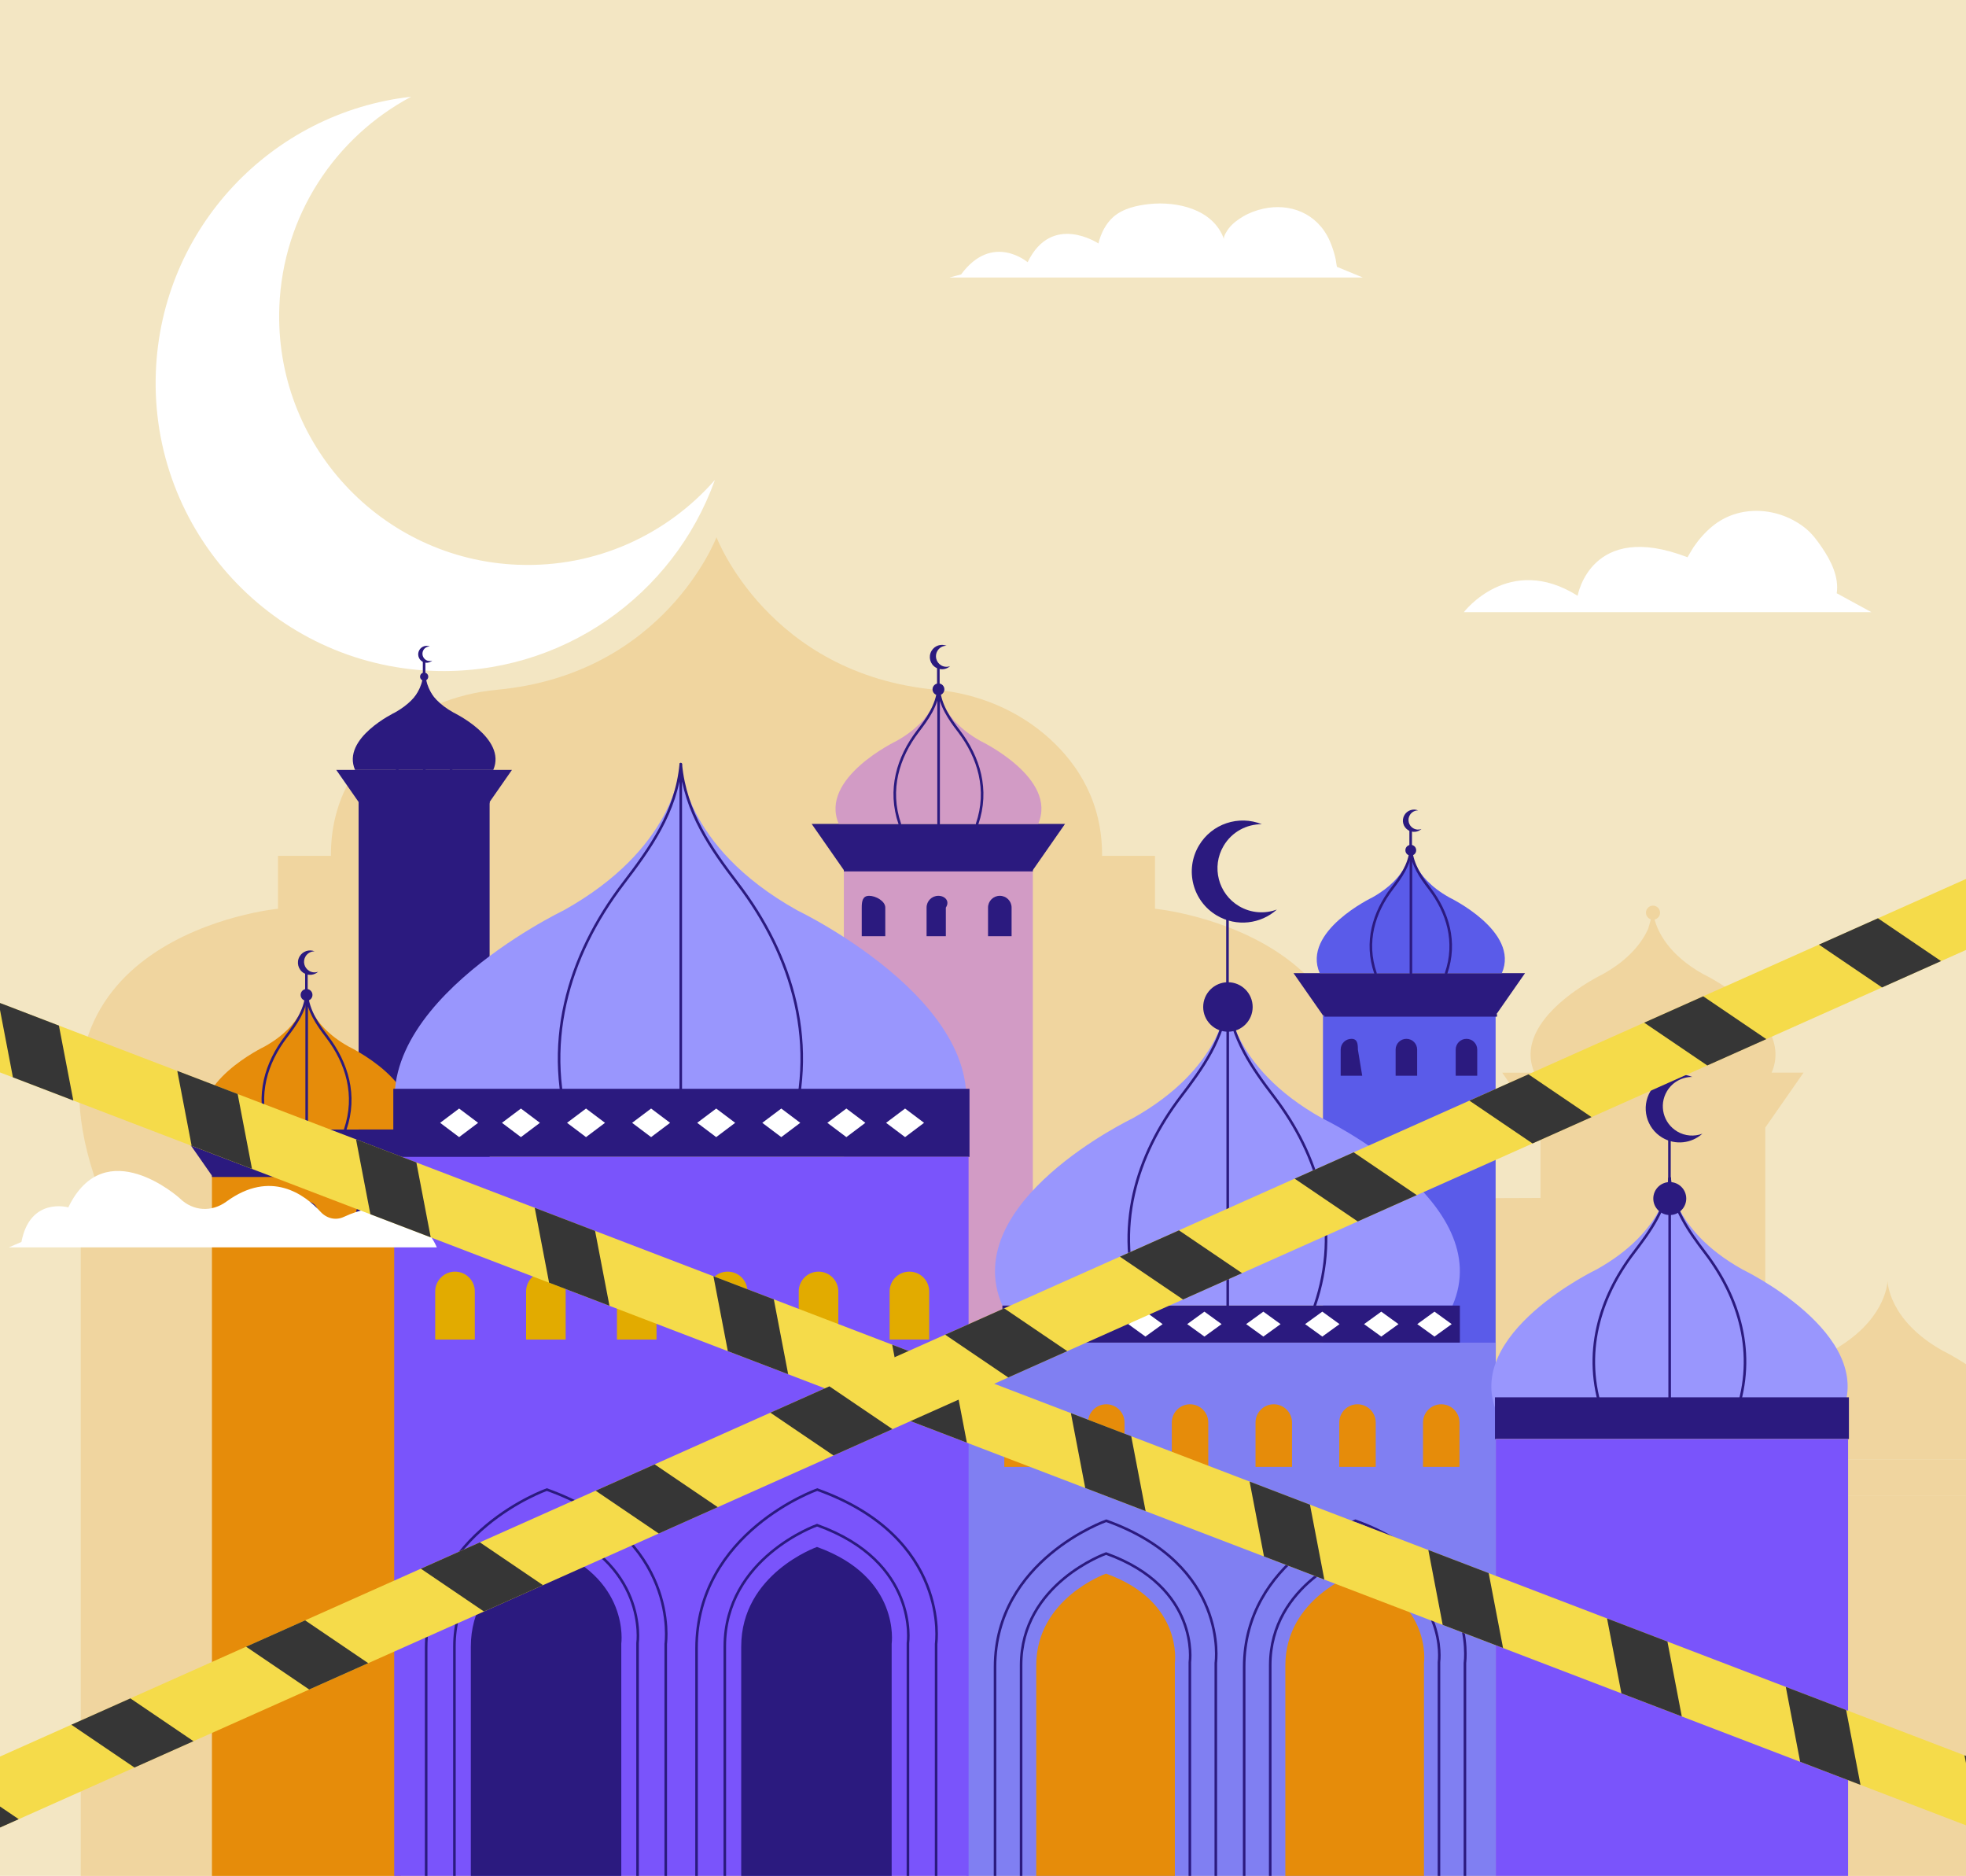 <?xml version="1.0" encoding="UTF-8"?> <svg xmlns="http://www.w3.org/2000/svg" xmlns:xlink="http://www.w3.org/1999/xlink" id="Layer_2" viewBox="0 0 564.25 538.26"><defs><style>.cls-1,.cls-2,.cls-3{fill:none;}.cls-4{fill:#807ff2;}.cls-5{fill:#363636;}.cls-6{fill:#9996fd;}.cls-7{fill:#e68c0a;}.cls-8{fill:#e2ab00;}.cls-9{fill:#f0d59f;}.cls-10{fill:#f3e6c3;}.cls-11{fill:#7a54fb;}.cls-12{fill:#5a5be9;}.cls-2{stroke-miterlimit:10;}.cls-2,.cls-3{stroke:#2b1a7f;stroke-width:.74px;}.cls-13{fill:#fff;}.cls-14{fill:#2b1a7f;}.cls-3{stroke-linecap:round;stroke-linejoin:round;}.cls-15{fill:#f5db4a;}.cls-16{fill:#d29bc5;}.cls-17{clip-path:url(#clippath);}</style><clipPath id="clippath"><rect class="cls-1" width="564.25" height="538.26"></rect></clipPath></defs><g id="OBJECTS"><g class="cls-17"><rect class="cls-10" y="0" width="564.25" height="538.26"></rect><path class="cls-9" d="M508.46,307.78c6.79-15.63-19.67-28.29-19.67-28.29-9.89-5.52-12.97-12.12-13.92-15.65.9-.2,1.57-1,1.57-1.96,0-1.11-.9-2.02-2.02-2.02s-2.02.9-2.02,2.02c0,.9.6,1.66,1.41,1.91l-.78,2.72c-1.64,3.66-5.2,8.65-12.96,12.99,0,0-26.46,12.67-19.67,28.29h-9.26l10.99,15.77v20.18l-60.25.23c29.91-75.47-50.39-83.22-50.39-83.22v-15.17h-15.19c.1-15.42-6.94-26.26-15.07-33.64-8.98-8.15-20.53-12.9-32.59-14.02-48.08-4.46-63-43.77-63-43.77,0,0-14.92,39.31-63,43.77-12.07,1.12-23.62,5.87-32.59,14.02-8.13,7.38-15.17,18.22-15.07,33.64h-15.19v15.17S-.5,268.5,29.41,343.96l-6.24,1.21v196.18h418.97v.05h64.5v-217.85h0l10.99-15.77h-9.17Z"></path><path class="cls-9" d="M557.56,387.57c-15.75-8.79-15.83-20.06-15.83-20.06v.09c-.05,1.06-.89,11.63-15.84,19.97,0,0-29.2,13.97-21.71,31.22h75.08c7.49-17.24-21.71-31.22-21.71-31.22Z"></path><rect class="cls-9" x="504.19" y="418.78" width="76.31" height="10.46"></rect><rect class="cls-9" x="498.2" y="429.24" width="88.28" height="112.16"></rect><path class="cls-13" d="M537.15,175.66h-117.03s13-17.07,32.67-4.71c0,0,3.74-21.78,31.53-11.05-.03,0,1.66-2.79,1.76-2.94,1.51-2.2,3.29-4.23,5.35-5.93,7.75-6.42,19.17-5.59,26.8.59,1.88,1.53,3.29,3.45,4.65,5.44,2.57,3.76,4.97,8.47,4.27,13.17l10,5.45Z"></path><path class="cls-13" d="M272.6,79.62h118.51s-7.38-3.04-7.39-3.05c-.05,0-.36-2.13-.39-2.26-.4-1.8-.97-3.57-1.71-5.24-3.55-7.95-11.42-10.86-19.03-9.19-2.05.45-4.06,1.19-5.9,2.29-1.41.85-2.98,1.96-4.01,3.34-.46.61-1.66,2.32-1.38,3.14-3.1-8.8-13.71-10.91-21.37-10.11-3.53.37-7.65,1.24-10.46,3.76-2.13,1.91-3.52,4.68-4.22,7.56,0,0-13.38-8.94-20.31,5.38,0,0-10.12-8.65-19.1,3.5l-3.25.86Z"></path><path class="cls-13" d="M148.75,162.06c-39.38-1.5-70.08-34.63-68.58-74.01,1-26.32,16.14-48.74,37.83-60.29-39.95,4.48-71.7,37.6-73.27,78.99-1.74,45.62,33.84,84,79.45,85.74,36.96,1.41,69.17-21.68,80.99-54.76-13.69,15.62-34.03,25.18-56.4,24.32Z"></path><rect class="cls-16" x="242.19" y="249.67" width="54.24" height="168.79"></rect><polygon class="cls-14" points="269.31 236.41 232.95 236.41 242.19 249.67 269.31 249.67 296.43 249.67 305.67 236.41 269.31 236.41"></polygon><line class="cls-2" x1="242.19" y1="249.67" x2="296.43" y2="249.67"></line><path class="cls-14" d="M249.46,257.04c-1.87,0-2.14,1.51-2.14,3.38v8.21h6.76v-8.21c0-1.87-2.75-3.38-4.62-3.38Z"></path><path class="cls-14" d="M269.31,257.04c-1.87,0-3.38,1.51-3.38,3.38v8.21h5.53v-8.21c1.24-1.87-.28-3.38-2.14-3.38Z"></path><path class="cls-14" d="M286.95,257.04c-1.87,0-3.38,1.51-3.38,3.38v8.21h6.76v-8.21c0-1.87-1.51-3.38-3.38-3.38Z"></path><path class="cls-16" d="M281.42,212.62c-12-6.7-12.07-15.29-12.07-15.29v.07c-.04.81-.68,8.87-12.07,15.22,0,0-22.26,10.65-16.55,23.79h57.23c5.71-13.14-16.55-23.79-16.55-23.79Z"></path><path class="cls-3" d="M269.38,197.5c-.47,4.98-3.21,8.75-5.94,12.32-5.72,7.49-8.56,16.77-5.2,26.58"></path><path class="cls-3" d="M280.44,236.41c3.36-9.81.51-19.09-5.2-26.58-2.73-3.57-5.39-7.35-5.86-12.32v38.91"></path><circle class="cls-14" cx="269.34" cy="197.8" r="1.7"></circle><line class="cls-3" x1="269.31" y1="191.44" x2="269.31" y2="197.8"></line><path class="cls-14" d="M270.1,190.9c-1.43-.85-1.91-2.7-1.06-4.13.57-.96,1.58-1.49,2.62-1.48-1.58-.64-3.42-.04-4.31,1.47-.98,1.66-.43,3.81,1.23,4.79,1.35.8,3.01.58,4.11-.41-.82.31-1.77.25-2.59-.23Z"></path><rect class="cls-14" x="102.92" y="230.12" width="37.6" height="117"></rect><polygon class="cls-14" points="121.72 220.92 96.51 220.92 102.92 230.12 121.72 230.12 140.52 230.12 146.93 220.92 121.72 220.92"></polygon><line class="cls-2" x1="102.92" y1="230.12" x2="140.52" y2="230.12"></line><path class="cls-14" d="M108.82,235.22c-1.29,0-2.34,1.05-2.34,2.34v5.69h4.69v-5.69c0-1.29-1.05-2.34-2.34-2.34Z"></path><path class="cls-14" d="M121.72,235.22c-1.29,0-2.34,1.05-2.34,2.34v5.69h4.69v-5.69c0-1.29-1.05-2.34-2.34-2.34Z"></path><path class="cls-14" d="M134.8,235.22c-1.29,0-2.34,1.05-2.34,2.34v5.69h4.69v-5.69c0-1.29-1.05-2.34-2.34-2.34Z"></path><path class="cls-14" d="M130.11,204.43c-8.32-4.64-8.37-10.6-8.37-10.6v.05c-.03.56-.47,6.15-8.37,10.55,0,0-15.43,7.38-11.47,16.49h39.67c3.96-9.11-11.47-16.49-11.47-16.49Z"></path><path class="cls-3" d="M121.77,193.96c-.32,3.45-2.23,6.07-4.12,8.54-3.96,5.19-5.94,11.62-3.61,18.42"></path><path class="cls-3" d="M129.44,220.92c2.33-6.8.35-13.23-3.61-18.42-1.89-2.47-3.74-5.09-4.06-8.54v26.97"></path><path class="cls-14" d="M122.91,194.16c0,.65-.53,1.18-1.17,1.18s-1.18-.53-1.18-1.18.53-1.17,1.18-1.17,1.17.53,1.17,1.17Z"></path><line class="cls-3" x1="121.72" y1="189.75" x2="121.72" y2="194.16"></line><path class="cls-14" d="M122.27,189.38c-.99-.59-1.32-1.87-.74-2.86.39-.66,1.1-1.03,1.82-1.03-1.09-.44-2.37-.03-2.99,1.02-.68,1.15-.3,2.64.85,3.32.93.55,2.09.4,2.85-.28-.57.21-1.23.17-1.79-.16Z"></path><rect class="cls-12" x="379.7" y="291.35" width="49.55" height="193.04"></rect><polygon class="cls-14" points="404.47 279.24 371.25 279.24 379.7 291.35 404.47 291.35 429.25 291.35 437.69 279.24 404.47 279.24"></polygon><line class="cls-2" x1="380.1" y1="291.35" x2="429.65" y2="291.35"></line><path class="cls-14" d="M387.87,298.08c-1.71,0-3.09,1.38-3.09,3.09v7.5h6.18l-1.24-7.5c0-1.71-.15-3.09-1.85-3.09Z"></path><path class="cls-14" d="M403.64,298.08c-1.71,0-3.09,1.38-3.09,3.09v7.5h6.18v-7.5c0-1.71-1.38-3.09-3.09-3.09Z"></path><path class="cls-14" d="M420.88,298.08c-1.71,0-3.09,1.38-3.09,3.09v7.5h6.18v-7.5c0-1.71-1.38-3.09-3.09-3.09Z"></path><path class="cls-12" d="M415.94,257.5c-10.97-6.12-11.03-13.97-11.03-13.97v.06c-.03.74-.62,8.1-11.03,13.91,0,0-20.33,9.73-15.12,21.74h52.28c5.22-12.01-15.12-21.74-15.12-21.74Z"></path><path class="cls-3" d="M404.94,243.7c-.43,4.55-2.94,8-5.43,11.26-5.22,6.84-7.82,15.32-4.75,24.28"></path><path class="cls-3" d="M415.05,279.24c3.07-8.96.47-17.44-4.75-24.28-2.49-3.26-4.93-6.71-5.36-11.26v35.54"></path><path class="cls-14" d="M406.45,243.97c0,.86-.69,1.55-1.55,1.55s-1.55-.69-1.55-1.55.69-1.55,1.55-1.55,1.55.69,1.55,1.55Z"></path><line class="cls-3" x1="404.87" y1="238.15" x2="404.87" y2="243.97"></line><path class="cls-14" d="M405.6,237.66c-1.31-.77-1.75-2.46-.97-3.78.52-.88,1.44-1.36,2.39-1.35-1.44-.58-3.13-.04-3.94,1.34-.9,1.52-.39,3.48,1.13,4.37,1.23.73,2.75.53,3.76-.37-.75.28-1.62.23-2.36-.21Z"></path><path class="cls-6" d="M379.53,320.91c-27.1-15.12-27.25-34.51-27.25-34.51v.15c-.09,1.82-1.54,20.01-27.25,34.36,0,0-50.24,24.04-37.35,53.71h129.19c12.89-29.67-37.35-53.71-37.35-53.71Z"></path><path class="cls-3" d="M352.36,286.79c-1.06,11.24-7.26,19.76-13.41,27.82-12.9,16.9-19.33,37.86-11.75,60"></path><path class="cls-3" d="M377.34,374.62c7.58-22.14,1.16-43.1-11.75-60-6.15-8.06-12.18-16.58-13.23-27.82v87.82"></path><rect class="cls-14" x="287.69" y="374.62" width="131.3" height="10.64"></rect><polygon class="cls-13" points="311.82 376.36 306.88 379.94 311.82 383.51 316.76 379.94 311.82 376.36"></polygon><polygon class="cls-13" points="295.75 376.36 290.81 379.94 295.75 383.51 300.69 379.94 295.75 376.36"></polygon><polygon class="cls-13" points="328.74 376.36 323.81 379.94 328.74 383.51 333.68 379.94 328.74 376.36"></polygon><polygon class="cls-13" points="345.67 376.36 340.73 379.94 345.67 383.51 350.6 379.94 345.67 376.36"></polygon><polygon class="cls-13" points="362.59 376.36 357.65 379.94 362.59 383.51 367.53 379.94 362.59 376.36"></polygon><polygon class="cls-13" points="379.51 376.36 374.57 379.94 379.51 383.51 384.45 379.94 379.51 376.36"></polygon><polygon class="cls-13" points="396.43 376.36 391.49 379.94 396.43 383.51 401.37 379.94 396.43 376.36"></polygon><polygon class="cls-13" points="411.7 376.36 406.76 379.94 411.7 383.51 416.64 379.94 411.7 376.36"></polygon><rect class="cls-4" x="277.4" y="385.25" width="151.9" height="156.11"></rect><path class="cls-7" d="M317.44,451.54s-20.04,7.06-20.04,26.35v63.47h39.79v-64.21s2.5-17.64-19.74-25.61Z"></path><path class="cls-2" d="M341.49,541.36v-64.41s3.04-21.47-24.03-31.18c0,0-24.4,8.59-24.4,32.07v63.51"></path><path class="cls-2" d="M348.94,541.36v-64.21s3.97-28.09-31.44-40.79c0,0-31.92,11.24-31.92,41.96v63.04"></path><path class="cls-7" d="M388.94,451.54s-20.04,7.06-20.04,26.35v63.47h39.79v-64.21s2.49-17.64-19.74-25.61Z"></path><path class="cls-2" d="M412.99,541.36v-64.41s3.04-21.47-24.03-31.18c0,0-24.4,8.59-24.4,32.07v63.51"></path><path class="cls-2" d="M420.44,541.36v-64.21s3.97-28.09-31.44-40.79c0,0-31.92,11.24-31.92,41.96v63.04"></path><path class="cls-7" d="M293.48,402.94c-2.89,0-5.24,2.34-5.24,5.24v12.72h10.47v-12.72c0-2.89-2.34-5.24-5.24-5.24Z"></path><path class="cls-7" d="M317.51,402.94c-2.89,0-5.24,2.34-5.24,5.24v12.72h10.47v-12.72c0-2.89-2.34-5.24-5.24-5.24Z"></path><path class="cls-7" d="M341.55,402.94c-2.89,0-5.24,2.34-5.24,5.24v12.72h10.47v-12.72c0-2.89-2.34-5.24-5.24-5.24Z"></path><path class="cls-7" d="M365.58,402.94c-2.89,0-5.24,2.34-5.24,5.24v12.72h10.47v-12.72c0-2.89-2.34-5.24-5.24-5.24Z"></path><path class="cls-7" d="M389.61,402.94c-2.89,0-5.24,2.34-5.24,5.24v12.72h10.47v-12.72c0-2.89-2.34-5.24-5.24-5.24Z"></path><path class="cls-7" d="M413.65,402.94c-2.89,0-5.24,2.34-5.24,5.24v12.72h10.47v-12.72c0-2.89-2.34-5.24-5.24-5.24Z"></path><path class="cls-14" d="M359.52,288.94c0,3.92-3.18,7.1-7.1,7.1s-7.1-3.18-7.1-7.1,3.18-7.1,7.1-7.1,7.1,3.18,7.1,7.1Z"></path><line class="cls-3" x1="352.29" y1="262.28" x2="352.29" y2="288.94"></line><path class="cls-14" d="M355.63,260.02c-6.01-3.55-8-11.3-4.45-17.31,2.37-4.02,6.62-6.24,10.97-6.21-6.6-2.67-14.34-.18-18.07,6.14-4.11,6.96-1.8,15.94,5.16,20.05,5.64,3.33,12.61,2.45,17.23-1.71-3.45,1.28-7.42,1.06-10.84-.96Z"></path><rect class="cls-7" x="60.83" y="337.35" width="54.24" height="204.01"></rect><polygon class="cls-14" points="87.95 324.09 51.58 324.09 60.83 337.35 87.95 337.35 115.07 337.35 124.31 324.09 87.95 324.09"></polygon><line class="cls-2" x1="60.83" y1="337.35" x2="115.07" y2="337.35"></line><path class="cls-14" d="M69.33,344.72c-1.87,0-3.38,1.51-3.38,3.38v8.21h6.76v-8.21c0-1.87-1.51-3.38-3.38-3.38Z"></path><path class="cls-14" d="M87.95,344.72c-1.87,0-3.38,1.51-3.38,3.38v8.21h6.76v-8.21c0-1.87-1.51-3.38-3.38-3.38Z"></path><path class="cls-14" d="M105.58,344.72c-1.87,0-3.38,1.51-3.38,3.38v8.21h6.76v-8.21c0-1.87-1.51-3.38-3.38-3.38Z"></path><path class="cls-7" d="M100.06,300.3c-12-6.7-12.07-15.29-12.07-15.29v.07c-.04.81-.68,8.87-12.07,15.22,0,0-22.25,10.65-16.55,23.79h57.23c5.71-13.14-16.55-23.79-16.55-23.79Z"></path><path class="cls-3" d="M88.02,285.18c-.47,4.98-3.21,8.75-5.94,12.32-5.72,7.49-8.56,16.77-5.2,26.58"></path><path class="cls-3" d="M99.08,324.09c3.36-9.81.51-19.09-5.2-26.58-2.73-3.57-5.39-7.35-5.86-12.32v38.91"></path><circle class="cls-14" cx="87.98" cy="285.48" r="1.7"></circle><line class="cls-3" x1="87.94" y1="279.12" x2="87.94" y2="285.48"></line><path class="cls-14" d="M88.74,278.58c-1.43-.85-1.91-2.7-1.06-4.13.57-.96,1.58-1.49,2.62-1.48-1.58-.64-3.42-.04-4.31,1.47-.98,1.66-.43,3.81,1.23,4.79,1.35.8,3.01.58,4.11-.41-.82.31-1.77.25-2.59-.23Z"></path><path class="cls-6" d="M228.81,261.21c-33.32-18.6-33.51-42.45-33.51-42.45v.19c-.11,2.24-1.89,24.61-33.51,42.26,0,0-61.79,29.57-45.94,66.06h158.89c15.85-36.49-45.94-66.06-45.94-66.06Z"></path><path class="cls-3" d="M195.39,219.26c-1.3,13.82-8.92,24.3-16.49,34.22-15.87,20.79-23.77,46.56-14.45,73.8"></path><path class="cls-3" d="M226.11,327.27c9.33-27.24,1.42-53.01-14.45-73.8-7.57-9.91-14.98-20.39-16.28-34.22v108.02"></path><rect class="cls-14" x="112.88" y="312.42" width="165.37" height="19.52"></rect><polygon class="cls-13" points="149.51 318.08 144.06 322.18 149.51 326.28 154.96 322.18 149.51 318.08"></polygon><polygon class="cls-13" points="131.77 318.08 126.32 322.18 131.77 326.28 137.22 322.18 131.77 318.08"></polygon><polygon class="cls-13" points="168.19 318.08 162.74 322.18 168.19 326.28 173.64 322.18 168.19 318.08"></polygon><polygon class="cls-13" points="186.87 318.08 181.42 322.18 186.87 326.28 192.32 322.18 186.87 318.08"></polygon><polygon class="cls-13" points="205.55 318.08 200.1 322.18 205.55 326.28 211 322.18 205.55 318.08"></polygon><polygon class="cls-13" points="224.23 318.08 218.78 322.18 224.23 326.28 229.68 322.18 224.23 318.08"></polygon><polygon class="cls-13" points="242.91 318.08 237.45 322.18 242.91 326.28 248.36 322.18 242.91 318.08"></polygon><polygon class="cls-13" points="259.76 318.08 254.31 322.18 259.76 326.28 265.21 322.18 259.76 318.08"></polygon><rect class="cls-11" x="113.14" y="331.94" width="164.85" height="209.42"></rect><path class="cls-14" d="M156.88,443.88s-21.75,7.66-21.75,28.59v68.88h43.18v-69.68s2.71-19.14-21.43-27.79Z"></path><path class="cls-2" d="M182.98,541.36v-69.9s3.3-23.3-26.08-33.83c0,0-26.48,9.32-26.48,34.81v68.92"></path><path class="cls-2" d="M191.07,541.36v-69.68s4.31-30.49-34.12-44.26c0,0-34.64,12.2-34.64,45.54v68.41"></path><path class="cls-14" d="M234.48,443.88s-21.75,7.66-21.75,28.59v68.88h43.18v-69.68s2.71-19.14-21.43-27.79Z"></path><path class="cls-2" d="M260.58,541.36v-69.9s3.3-23.3-26.08-33.83c0,0-26.48,9.32-26.48,34.81v68.92"></path><path class="cls-2" d="M268.67,541.36v-69.68s4.31-30.49-34.12-44.26c0,0-34.64,12.2-34.64,45.54v68.41"></path><path class="cls-8" d="M130.59,364.88c-3.14,0-5.68,2.54-5.68,5.68v13.8h11.36v-13.8c0-3.14-2.54-5.68-5.68-5.68Z"></path><path class="cls-8" d="M156.67,364.88c-3.14,0-5.68,2.54-5.68,5.68v13.8h11.36v-13.8c0-3.14-2.54-5.68-5.68-5.68Z"></path><path class="cls-8" d="M182.75,364.88c-3.14,0-5.68,2.54-5.68,5.68v13.8h11.36v-13.8c0-3.14-2.54-5.68-5.68-5.68Z"></path><path class="cls-8" d="M208.84,364.88c-3.14,0-5.68,2.54-5.68,5.68v13.8h11.36v-13.8c0-3.14-2.54-5.68-5.68-5.68Z"></path><path class="cls-8" d="M234.92,364.88c-3.14,0-5.68,2.54-5.68,5.68v13.8h11.36v-13.8c0-3.14-2.54-5.68-5.68-5.68Z"></path><path class="cls-8" d="M261,364.88c-3.14,0-5.68,2.54-5.68,5.68v13.8h11.36v-13.8c0-3.14-2.54-5.68-5.68-5.68Z"></path><path class="cls-6" d="M500.03,364.22c-20.77-11.59-20.88-26.45-20.88-26.45v.12c-.07,1.4-1.18,15.34-20.88,26.34,0,0-38.51,18.43-28.63,41.17h99.02c9.88-22.74-28.63-41.17-28.63-41.17Z"></path><path class="cls-3" d="M479.2,338.08c-.81,8.61-5.56,15.15-10.28,21.32-9.89,12.96-14.81,29.02-9,45.99"></path><path class="cls-3" d="M498.34,405.39c5.81-16.97.89-33.03-9-45.99-4.71-6.18-9.33-12.71-10.14-21.32v67.31"></path><rect class="cls-14" x="429.06" y="400.94" width="101.59" height="11.97"></rect><rect class="cls-11" x="429.3" y="412.92" width="101.11" height="128.45"></rect><path class="cls-14" d="M483.96,343.91c0,2.61-2.12,4.73-4.73,4.73s-4.73-2.12-4.73-4.73,2.12-4.73,4.73-4.73,4.73,2.12,4.73,4.73Z"></path><line class="cls-3" x1="479.14" y1="326.17" x2="479.14" y2="343.91"></line><path class="cls-14" d="M481.37,324.66c-4-2.36-5.33-7.52-2.96-11.52,1.58-2.67,4.41-4.15,7.3-4.13-4.4-1.77-9.55-.12-12.03,4.09-2.74,4.63-1.2,10.61,3.43,13.35,3.75,2.22,8.39,1.63,11.47-1.14-2.3.85-4.94.7-7.21-.64Z"></path><path class="cls-13" d="M2.55,357.92h122.82s-7.02-17.91-26.68-8.75c-2.29,1.07-4.88.51-6.7-1.47-4.52-4.93-14.26-12.23-27.02-2.91-4.18,3.05-9.5,2.8-13.31-.88-.05-.05-.11-.11-.16-.16,0,0-21.34-19.13-31.89,2.69,0,0-10.97-3.12-13.46,9.92l-3.61,1.56Z"></path><rect class="cls-15" x="288.17" y="71.75" width="18.6" height="679.81" transform="translate(-193.33 542.27) rotate(-69.05)"></rect><polygon class="cls-5" points="563.82 503.67 567.94 525.16 585.27 531.79 581.14 510.3 563.82 503.67"></polygon><polygon class="cls-5" points="512.53 484.03 516.65 505.52 533.97 512.15 529.85 490.66 512.53 484.03"></polygon><polygon class="cls-5" points="461.23 464.39 465.35 485.88 482.68 492.51 478.56 471.02 461.23 464.39"></polygon><polygon class="cls-5" points="409.94 444.75 414.06 466.24 431.38 472.87 427.26 451.38 409.94 444.75"></polygon><polygon class="cls-5" points="358.64 425.11 362.77 446.6 380.09 453.24 375.97 431.75 358.64 425.11"></polygon><polygon class="cls-5" points="307.35 405.48 311.47 426.96 328.8 433.6 324.67 412.11 307.35 405.48"></polygon><polygon class="cls-5" points="256.06 385.84 260.18 407.33 277.5 413.96 273.38 392.47 256.06 385.84"></polygon><polygon class="cls-5" points="204.76 366.2 208.89 387.69 226.21 394.32 222.09 372.83 204.76 366.2"></polygon><polygon class="cls-5" points="153.47 346.56 157.59 368.05 174.92 374.68 170.79 353.19 153.47 346.56"></polygon><polygon class="cls-5" points="102.18 326.92 106.3 348.41 123.62 355.04 119.5 333.55 102.18 326.92"></polygon><polygon class="cls-5" points="50.88 307.28 55 328.77 72.33 335.4 68.21 313.91 50.88 307.28"></polygon><polygon class="cls-5" points="-.41 287.64 3.71 309.13 21.04 315.77 16.91 294.28 -.41 287.64"></polygon><rect class="cls-15" x="-71.26" y="385.02" width="679.81" height="18.6" transform="translate(-137.38 143.71) rotate(-24.05)"></rect><polygon class="cls-5" points="522.04 271.05 540.15 283.33 557.09 275.77 538.98 263.49 522.04 271.05"></polygon><polygon class="cls-5" points="471.89 293.44 490 305.72 506.94 298.16 488.83 285.88 471.89 293.44"></polygon><polygon class="cls-5" points="421.73 315.82 439.84 328.1 456.78 320.54 438.67 308.26 421.73 315.82"></polygon><polygon class="cls-5" points="371.57 338.2 389.68 350.48 406.62 342.92 388.51 330.64 371.57 338.2"></polygon><polygon class="cls-5" points="321.42 360.59 339.53 372.87 356.47 365.31 338.36 353.03 321.42 360.59"></polygon><polygon class="cls-5" points="271.26 382.97 289.37 395.25 306.31 387.69 288.2 375.41 271.26 382.97"></polygon><polygon class="cls-5" points="221.1 405.35 239.21 417.63 256.15 410.07 238.04 397.79 221.1 405.35"></polygon><polygon class="cls-5" points="170.95 427.74 189.06 440.02 206 432.46 187.89 420.18 170.95 427.74"></polygon><polygon class="cls-5" points="120.79 450.12 138.9 462.4 155.84 454.84 137.73 442.56 120.79 450.12"></polygon><polygon class="cls-5" points="70.63 472.5 88.74 484.78 105.68 477.22 87.57 464.94 70.63 472.5"></polygon><polygon class="cls-5" points="20.48 494.89 38.59 507.17 55.53 499.61 37.42 487.33 20.48 494.89"></polygon><polygon class="cls-5" points="-29.68 517.27 -11.57 529.55 5.37 521.99 -12.74 509.71 -29.68 517.27"></polygon><rect class="cls-1" y="70.06" width="564.25" height="538.26"></rect></g></g></svg> 